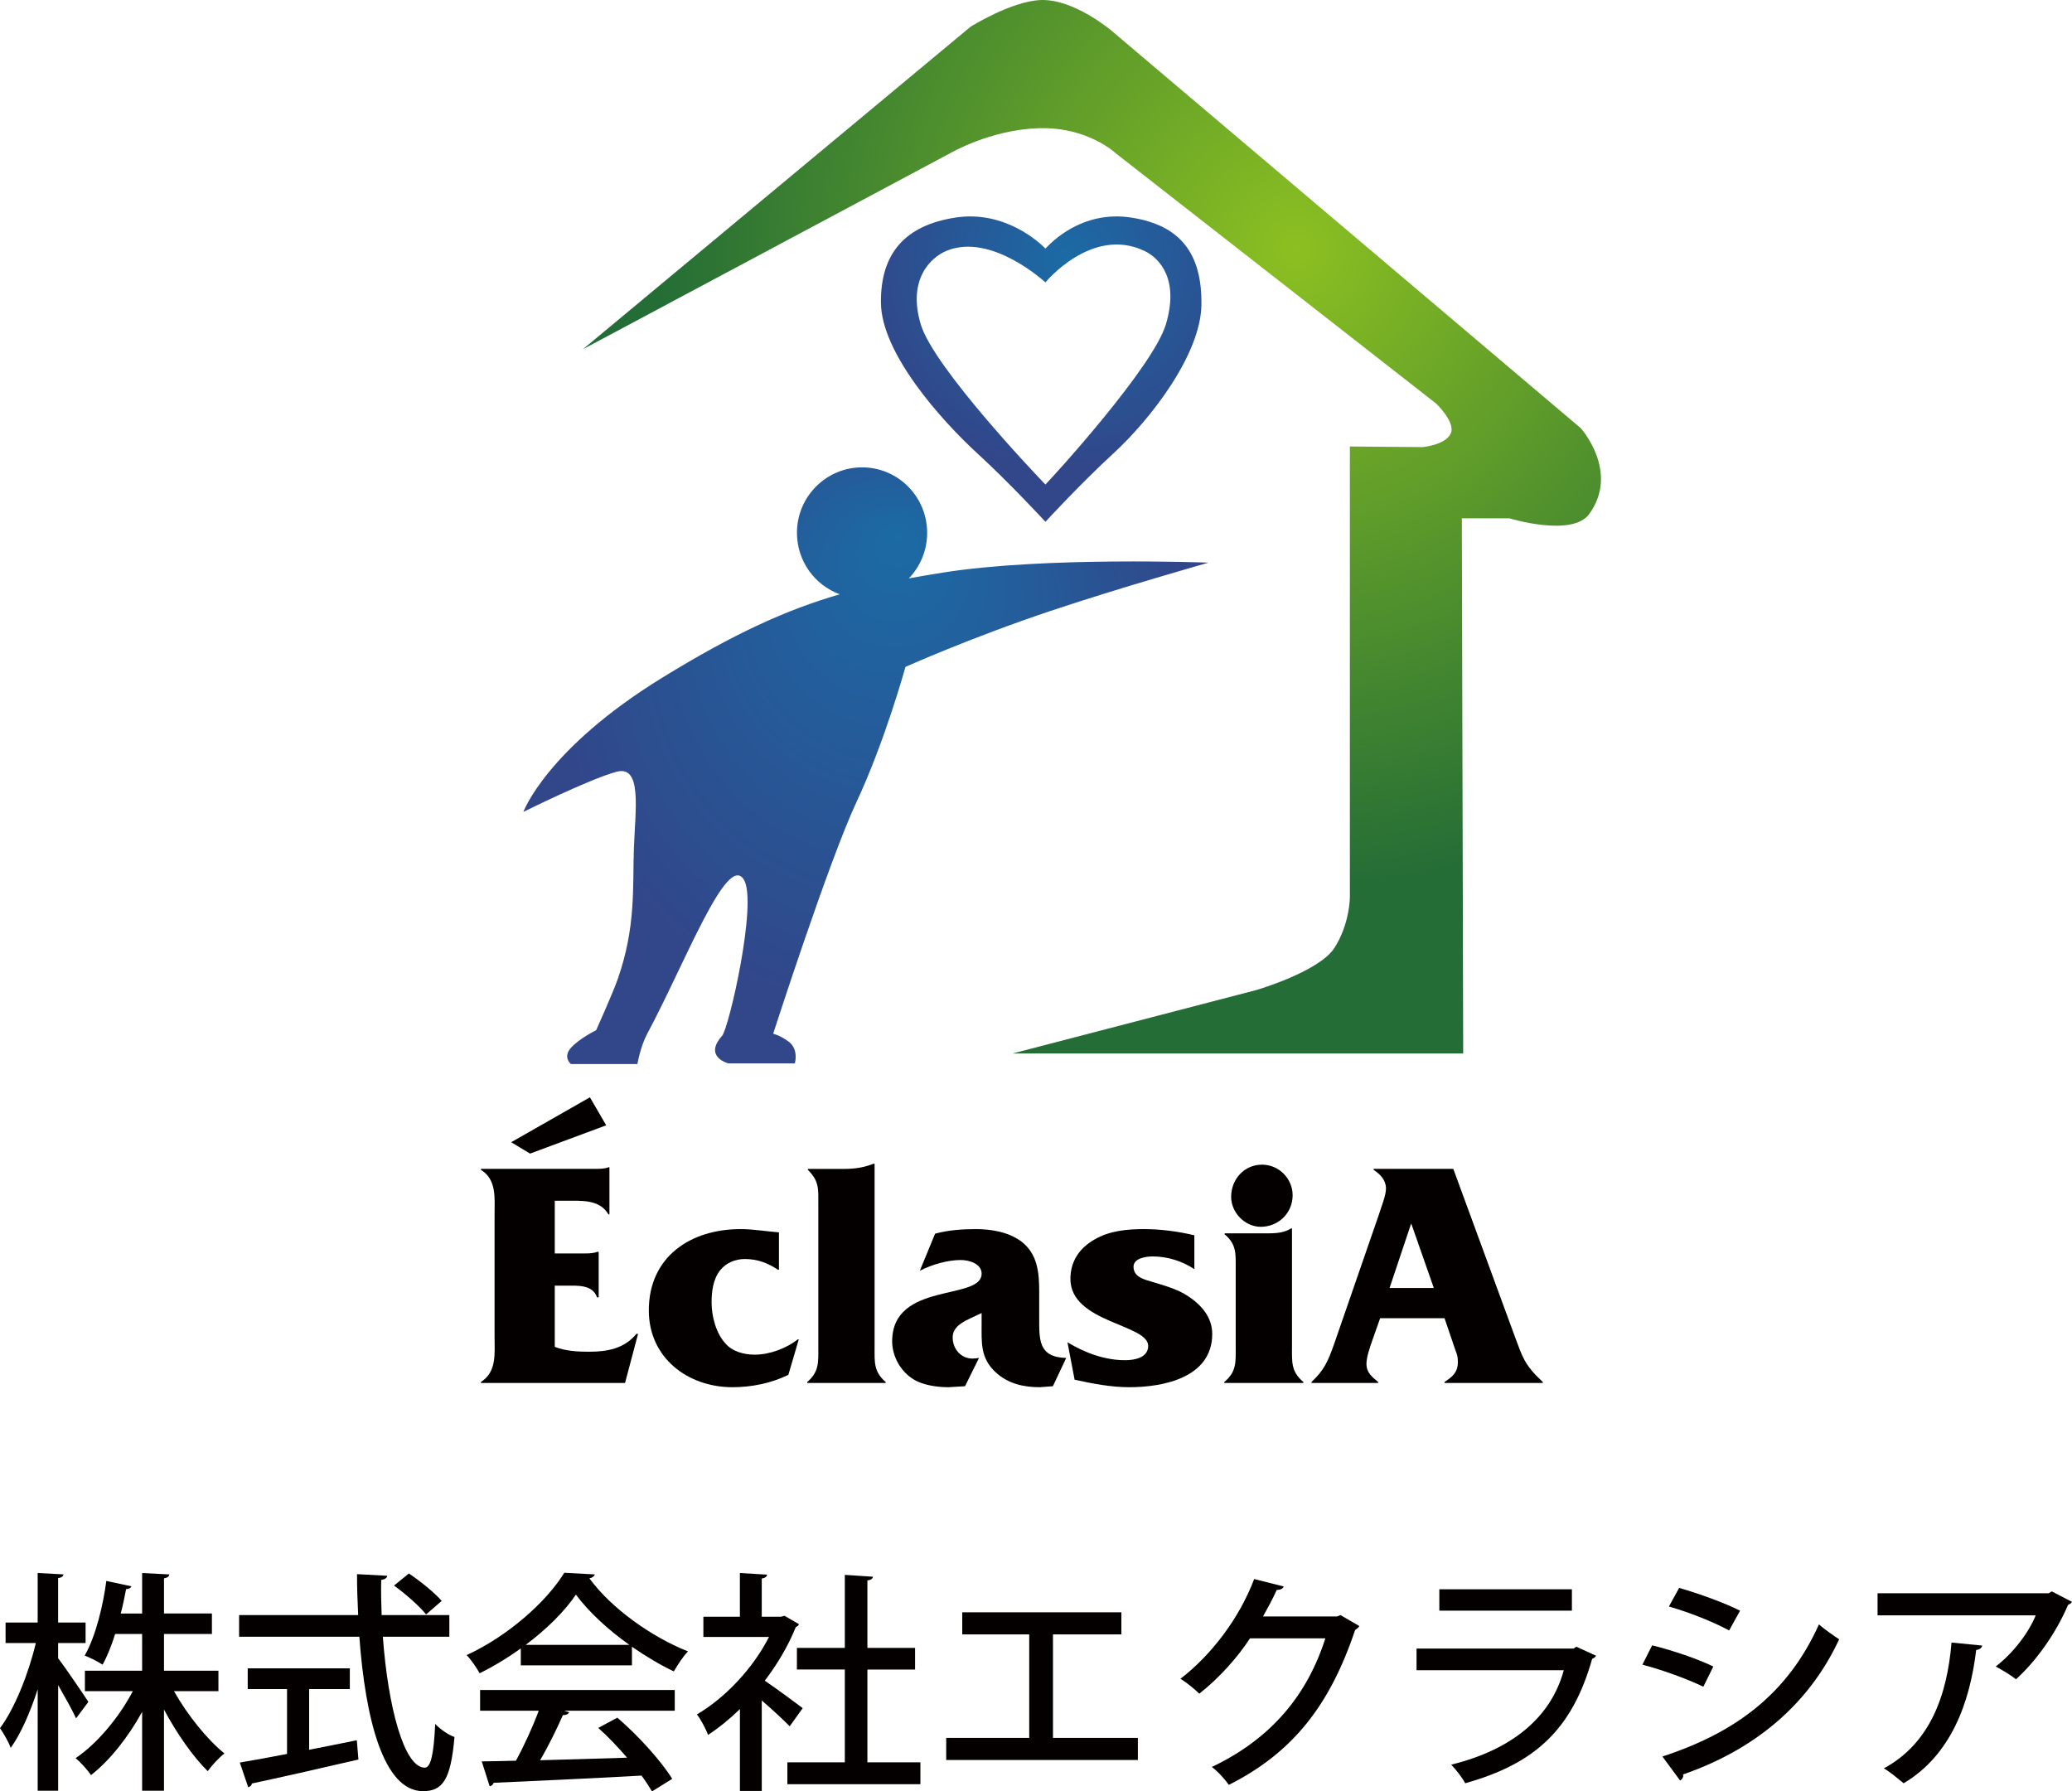 <?xml version="1.0" encoding="UTF-8"?>
<svg id="_レイヤー_2" data-name="レイヤー 2" xmlns="http://www.w3.org/2000/svg" xmlns:xlink="http://www.w3.org/1999/xlink" viewBox="0 0 1222.84 1057.26">
  <defs>
    <style>
      .cls-1 {
        fill: url(#radial-gradient);
      }

      .cls-1, .cls-2, .cls-3 {
        fill-rule: evenodd;
      }

      .cls-4 {
        fill: #040000;
      }

      .cls-2 {
        fill: url(#radial-gradient-3);
      }

      .cls-3 {
        fill: url(#radial-gradient-2);
      }
    </style>
    <radialGradient id="radial-gradient" cx="764.42" cy="146.87" fx="764.42" fy="146.87" r="376.44" gradientUnits="userSpaceOnUse">
      <stop offset="0" stop-color="#8cc021"/>
      <stop offset="1" stop-color="#246d36"/>
    </radialGradient>
    <radialGradient id="radial-gradient-2" cx="630.48" cy="153.84" fx="630.48" fy="153.84" r="121.99" gradientUnits="userSpaceOnUse">
      <stop offset="0" stop-color="#1b6ba5"/>
      <stop offset="1" stop-color="#31478a"/>
    </radialGradient>
    <radialGradient id="radial-gradient-3" cx="523.04" cy="407.91" fx="529.89" fy="315.88" r="189.58" xlink:href="#radial-gradient-2"/>
  </defs>
  <g id="_レイヤー_1-2" data-name="レイヤー 1">
    <g>
      <path class="cls-1" d="M343.98,206.15L572.78,15.79S596.74.75,614.1.03c19.8-.84,42.12,18.28,42.12,18.28l276.72,234.4s23.12,25.76,4.96,50.68c-10.08,13.84-47.08,2.52-47.08,2.52h-28.08l.8,315.84h-265.96l143.72-37.4s37.16-10.8,46.24-24.92c9.12-14.16,9.12-29.92,9.12-29.92v-266l42.96.36s13.2-1.2,16.48-7.84c3.32-6.64-8.56-17.88-8.56-17.88l-188.84-147.52s-16.52-15.8-45.44-14.96c-28.92.8-52.88,14.96-52.88,14.96l-216.4,115.52Z"/>
      <path class="cls-3" d="M616.98,146.71c-3.2-3.36-24-22.88-53.28-18.28-29.12,4.56-44.08,20.64-43.8,50.28.28,29.68,35.24,69,57,88.96,19.08,17.48,40.08,40.28,40.08,40.28,0,0,21-22.8,40.04-40.28,21.76-19.96,51.8-58.48,52.04-88.12.28-29.64-12.16-46.56-41.28-51.12-29.32-4.6-47.6,14.92-50.8,18.28ZM616.98,285.95c-5.6-5.72-65.92-69.24-73.52-94.36-8-26.32,5.52-39.64,15.28-43.6,26.44-10.84,58.24,18.68,58.24,18.68,0,0,27.24-33.24,58.24-18.68,9.56,4.48,20.76,17.28,12.8,43.6-7.64,25.12-65.44,88.64-71.04,94.36Z"/>
      <path class="cls-2" d="M713.22,332.07s-96.64-3.72-156.56,5.84c-7.04,1.12-13.76,2.24-20.28,3.44,6.68-6.92,10.8-16.44,10.8-26.88,0-21.36-17.2-38.64-38.4-38.64s-38.44,17.28-38.44,38.64c0,16.68,10.52,30.88,25.24,36.28-31.28,9.08-62.08,23-104.52,49.08-68.56,42.12-82.2,79.36-82.2,79.36,0,0,38.72-19.28,54.92-23.68,15.28-4.16,11.16,22.04,10.32,45.32-.8,23.24,1.24,46.12-9.48,76.88-2.96,8.52-12.8,30.32-12.8,30.32,0,0-9.92,4.84-14.88,10.4-4.96,5.56,0,9.56,0,9.56h39.24s1.76-10.36,5.8-17.88c22.28-41.56,47.04-107,57-91,8.24,13.28-8.76,87.68-12.84,92.24-11.12,12.48,3.72,16.24,3.72,16.24h39.24s2.48-8.32-3.72-12.88c-5.2-3.84-9.08-4.6-9.08-4.6,0,0,32.84-101.88,49.16-136.72,16.92-36.16,28.92-79.8,28.92-79.8,0,0,38-17.04,85.08-32.84,40.76-13.68,93.76-28.68,93.76-28.68Z"/>
    </g>
    <g>
      <path class="cls-4" d="M327.42,794.89c6.34,2.5,13.44,2.88,20.16,2.88,10.75,0,20.74-1.73,28.03-10.56h.96l-7.68,28.99h-85.06v-.58c9.41-5.95,8.06-16.7,8.06-26.69v-71.81c0-9.98,1.34-20.93-8.06-26.69v-.58h67.2c2.88,0,5.95,0,8.06-.96h.58v27.84h-.58c-5.18-9.02-16.13-8.06-25.54-8.06h-6.14v31.1h17.86c2.69,0,5.38-.19,7.1-.96h.96v26.88h-.96c-2.69-7.68-11.52-6.91-18.62-6.91h-6.34v36.1ZM357.76,664.14l-44.93,16.7-11.14-6.72,46.46-26.5,9.6,16.51Z"/>
      <path class="cls-4" d="M459.71,749.39h-.58c-5.76-3.84-11.9-6.34-19.58-6.34-5.57,0-11.14,2.3-14.59,6.72-4.22,5.38-4.99,12.67-4.99,19.01,0,7.87,2.5,17.86,8.06,24,4.22,4.99,11.14,6.72,17.47,6.72,8.83,0,18.82-3.84,25.34-9.02h.58l-6.14,20.93c-10.18,4.99-21.7,7.3-33.02,7.3-26.5,0-49.34-17.47-49.34-45.31,0-31.68,24.58-48,54.14-48,7.49,0,15.17,1.34,22.66,1.92v22.08Z"/>
      <path class="cls-4" d="M498.3,689.87c6.72,0,11.9-.96,17.28-3.07h.58v108.29c0,8.83-.58,14.4,6.53,20.54v.58h-46.27v-.58c7.1-6.14,6.53-11.71,6.53-20.54v-83.9c0-9.6.58-14.02-6.14-20.74v-.58h21.5Z"/>
      <path class="cls-4" d="M621.37,818.13l-7.68.58c-9.79,0-18.82-2.11-26.11-8.83-9.02-8.45-8.26-17.28-8.26-28.61v-6.34l-6.14,2.88c-4.8,2.3-10.94,5.18-10.94,11.52,0,6.72,4.8,12.48,11.71,12.48,1.34,0,2.5-.19,3.84-.38l-8.26,16.7-9.79.58c-6.53,0-14.98-1.15-20.54-4.61-7.68-4.61-12.67-13.63-12.67-22.46,0-35.52,52.8-23.81,52.8-39.94,0-5.95-7.49-8.06-12.29-8.06-7.87,0-17.09,2.69-24.19,6.34l9.02-21.89c7.87-2.11,15.94-2.69,24.19-2.69,9.02,0,19.2,1.73,26.69,7.3,9.6,7.3,10.56,18.43,10.56,29.57v15.36c0,12.86-.58,23.42,15.94,23.81l-7.87,16.7Z"/>
      <path class="cls-4" d="M630.01,792.21c10.18,6.14,21.89,10.56,33.98,10.56,5.38,0,13.63-1.34,13.63-8.45,0-12.86-45.89-13.63-45.89-39.55,0-10.37,5.38-18.24,14.21-23.23,8.83-5.18,19.2-6.14,29.18-6.14s19.97,1.34,29.76,3.65v19.97c-7.3-4.8-15.94-7.49-24.58-7.49-3.84,0-11.33.96-11.33,6.14,0,5.95,6.34,7.49,10.94,8.83,6.91,2.11,14.78,4.22,20.93,8.26,8.06,5.18,14.59,12.67,14.59,22.46,0,25.73-28.61,31.49-48.96,31.49-10.75,0-21.7-2.11-32.26-4.42l-4.22-22.08Z"/>
      <path class="cls-4" d="M748.86,727.89c5.18,0,9.41-.58,13.06-2.88h.58v70.08c0,8.83-.58,14.4,6.72,20.54v.58h-46.66v-.58c7.3-6.14,6.72-11.71,6.72-20.54v-46.08c0-9.02.58-14.59-6.53-20.54v-.58h26.11ZM726.59,706.38c0-10.37,7.68-19.01,18.24-19.01,9.98,0,18.05,8.26,18.05,18.05,0,10.56-8.45,18.62-18.82,18.62-9.41,0-17.47-8.45-17.47-17.67Z"/>
      <path class="cls-4" d="M814.52,778l-4.61,13.06c-1.34,3.84-3.46,9.79-3.46,13.82,0,5.38,3.46,7.87,6.91,10.75v.58h-39.36v-.58c7.3-6.72,9.79-12.29,13.25-22.08l26.5-76.61c1.15-3.84,4.22-11.33,4.22-15.36,0-5.18-3.46-8.64-7.3-11.14v-.58h47.04l36.29,98.88c4.61,12.29,5.57,16.7,16.51,26.88v.58h-57.98v-.58c4.42-2.88,7.87-5.57,7.87-11.71,0-3.26-.38-4.22-1.54-7.3l-6.34-18.62h-38.02ZM832.95,722.32h-.19l-12.67,37.82h26.11l-13.25-37.82Z"/>
    </g>
    <g>
      <path class="cls-4" d="M34.32,978.74c4.12,5.22,15.24,21.69,17.84,25.67l-7.27,9.75c-2.06-4.67-6.59-12.63-10.57-19.63v62.32h-12.08v-59.85c-4.39,13.59-10.02,26.36-15.92,34.59-1.23-3.57-4.26-8.65-6.31-11.67,8.65-11.53,16.88-32.26,21.14-50.24H3.29v-12.08h18.94v-29.24l15.24.82c-.14,1.1-1.1,1.92-3.16,2.2v26.22h16.2v12.08h-16.2v9.06ZM128.9,998.1h-26.22c7.96,14.14,19.63,28.55,29.79,36.79-3.16,2.33-7.41,7-9.88,10.43-8.65-8.51-18.26-22.24-25.81-36.38v47.91h-12.9v-46.53c-8.24,14.96-19.22,28.83-30.2,37.34-2.06-3.16-6.18-7.69-9.06-10.02,12.63-8.51,25.53-23.88,33.77-39.53h-28.28v-12.08h33.77v-21.69h-15.92c-2.06,6.59-4.53,12.9-7.41,18.12-2.75-1.78-7.55-4.26-10.57-5.35,6.73-11.8,10.98-30.34,12.77-44.06l14.83,3.16c-.41.96-1.37,1.65-3.16,1.65-.82,4.26-1.78,9.2-3.16,14.41h12.63v-23.89l16.06.82c-.14,1.24-1.1,1.92-3.16,2.33v20.73h28.28v12.08h-28.28v21.69h32.12v12.08Z"/>
      <path class="cls-4" d="M265.21,965.98h-39.26c3.02,41.32,12.49,77.15,24.71,77.28,3.57,0,5.35-7.82,6.18-25.81,2.88,3.02,7.69,6.45,11.39,7.69-2.2,25.39-7,31.98-18.67,31.98-23.2-.14-33.91-42.42-37.48-91.15h-70.97v-12.77h70.28c-.41-7.96-.69-16.06-.69-24.16l17.84.96c-.14,1.24-1.23,2.06-3.57,2.47-.14,6.86,0,13.86.27,20.73h39.95v12.77ZM182.44,996.86v35.83c9.2-1.78,18.81-3.71,28.14-5.63l.96,11.39c-22.93,5.35-47.36,10.84-62.87,14.14-.14,1.23-1.1,1.92-2.2,2.2l-4.94-14.55c7.55-1.24,17.16-3.02,27.87-5.08v-38.3h-23.2v-12.22h60.26v12.22h-24.02ZM241.32,928.64c6.73,4.53,15.24,11.39,19.36,16.2l-9.2,7.96c-3.84-4.8-12.08-12.08-18.94-17.02l8.79-7.14Z"/>
      <path class="cls-4" d="M307.36,982.86v-10.02c-7.55,5.49-15.92,10.57-24.3,14.69-1.65-3.02-4.94-7.96-7.69-10.71,24.02-10.98,47.08-31.3,57.65-48.59l17.98.96c-.27,1.1-1.51,2.06-3.16,2.33,13.04,17.84,36.93,34.73,58.2,43.1-3.16,3.29-6.04,7.96-8.37,11.81-8.1-3.84-16.61-8.92-24.71-14.55v10.98h-65.62ZM283.34,1009.63v-12.22h114.89v12.22h-65.34l3.02.96c-.55,1.1-1.78,1.65-3.71,1.65-3.43,7.82-8.37,17.98-13.45,26.63,15.92-.41,33.77-.96,51.34-1.51-5.35-6.18-11.26-12.49-17.02-17.57l11.26-6.04c12.63,10.84,25.94,25.67,32.4,36.1l-11.94,7.41c-1.65-2.75-3.71-6.04-6.18-9.33-32.12,1.78-65.89,3.29-87.3,4.25-.27,1.24-1.23,1.78-2.33,2.06l-4.67-14.69c5.77-.14,12.63-.14,20.18-.41,4.81-8.79,10.02-20.18,13.45-29.51h-34.59ZM371.46,970.78c-12.63-8.92-24.02-19.49-31.57-29.65-6.59,9.75-17.16,20.32-29.65,29.65h61.22Z"/>
      <path class="cls-4" d="M471.54,958.57c-.27.82-1.1,1.37-1.92,1.78-4.39,10.98-10.85,21.83-18.26,31.57,6.73,4.53,18.94,13.59,22.38,16.2l-7.69,10.71c-3.57-3.71-10.43-10.02-16.47-15.24v53.4h-12.9v-48.32c-6.04,5.9-12.49,11.12-18.81,15.24-1.23-3.43-4.53-9.61-6.59-12.08,16.47-9.61,33.08-27.04,42.55-45.71h-38.71v-11.94h21.55v-25.81l16.06.96c-.14,1.1-.96,1.92-3.16,2.33v22.51h11.39l2.06-.55,8.51,4.94ZM511.9,1040.1h31.3v12.9h-78.52v-12.9h33.91v-54.77h-28.28v-12.77h28.28v-43.1l16.61,1.1c-.14,1.1-1.1,1.92-3.29,2.2v39.81h28.14v12.77h-28.14v54.77Z"/>
      <path class="cls-4" d="M567.91,951.56h93.89v13.04h-40.36v61.08h50.1v13.04h-113.11v-13.04h49v-61.08h-39.53v-13.04Z"/>
      <path class="cls-4" d="M802.23,959.66c-.41.96-1.65,1.78-2.47,2.33-14.96,44.61-36.93,72.48-74.54,91.42-2.2-3.16-6.18-7.69-10.02-10.57,35.14-16.75,56.28-42.42,66.99-75.91h-44.48c-7.41,11.39-18.26,23.47-29.92,32.67-2.61-2.61-7.41-6.59-11.12-8.79,18.26-14.14,34.59-35.42,43.51-58.89l17.43,4.39c-.41,1.37-2.2,2.06-4.12,2.06-2.47,5.49-5.35,10.71-8.1,15.65h43.65l2.06-.82,11.12,6.45Z"/>
      <path class="cls-4" d="M941.98,977.23c-.55.82-1.24,1.37-2.33,1.78-11.8,41.73-33.77,61.91-74.95,73.44-1.65-3.29-5.49-8.1-8.24-10.98,35.83-8.79,58.89-27.86,66.44-55.73h-86.89v-12.77h92.66l1.65-1.1,11.67,5.35ZM927.7,950.6h-78.24v-12.63h78.24v12.63Z"/>
      <path class="cls-4" d="M975.06,971.06c12.35,3.02,27.04,8.1,36.1,12.49l-5.9,11.94c-8.92-4.39-24.02-9.88-35.96-13.04l5.76-11.39ZM981.11,1036.67c43.24-14.14,73.99-37.06,92.38-77.97,2.75,2.47,8.92,6.86,11.94,8.79-18.53,39.81-51.34,65.62-92.11,79.75.41,1.23-.41,2.88-1.78,3.57l-10.43-14.14ZM990.99,937.15c12.35,3.57,26.63,8.79,35.96,13.45l-6.45,11.67c-9.75-5.22-23.2-10.57-35.55-14.14l6.04-10.98Z"/>
      <path class="cls-4" d="M1222.84,945.39c-.41.82-1.37,1.37-2.33,1.78-6.86,16.2-18.53,32.94-30.75,43.93-2.75-2.33-8.37-5.63-11.94-7.55,10.57-8.1,19.63-20.32,23.61-30.2h-93.34v-13.04h101.03l1.78-1.1,11.94,6.18ZM1169.86,971.19c-.27,1.37-1.51,2.33-3.57,2.61-3.71,31.16-14.96,62.18-42.83,78.66-2.88-2.33-7.96-6.73-11.67-8.79,26.9-14.55,37.34-42.55,39.94-74.26l18.12,1.78Z"/>
    </g>
  </g>
</svg>